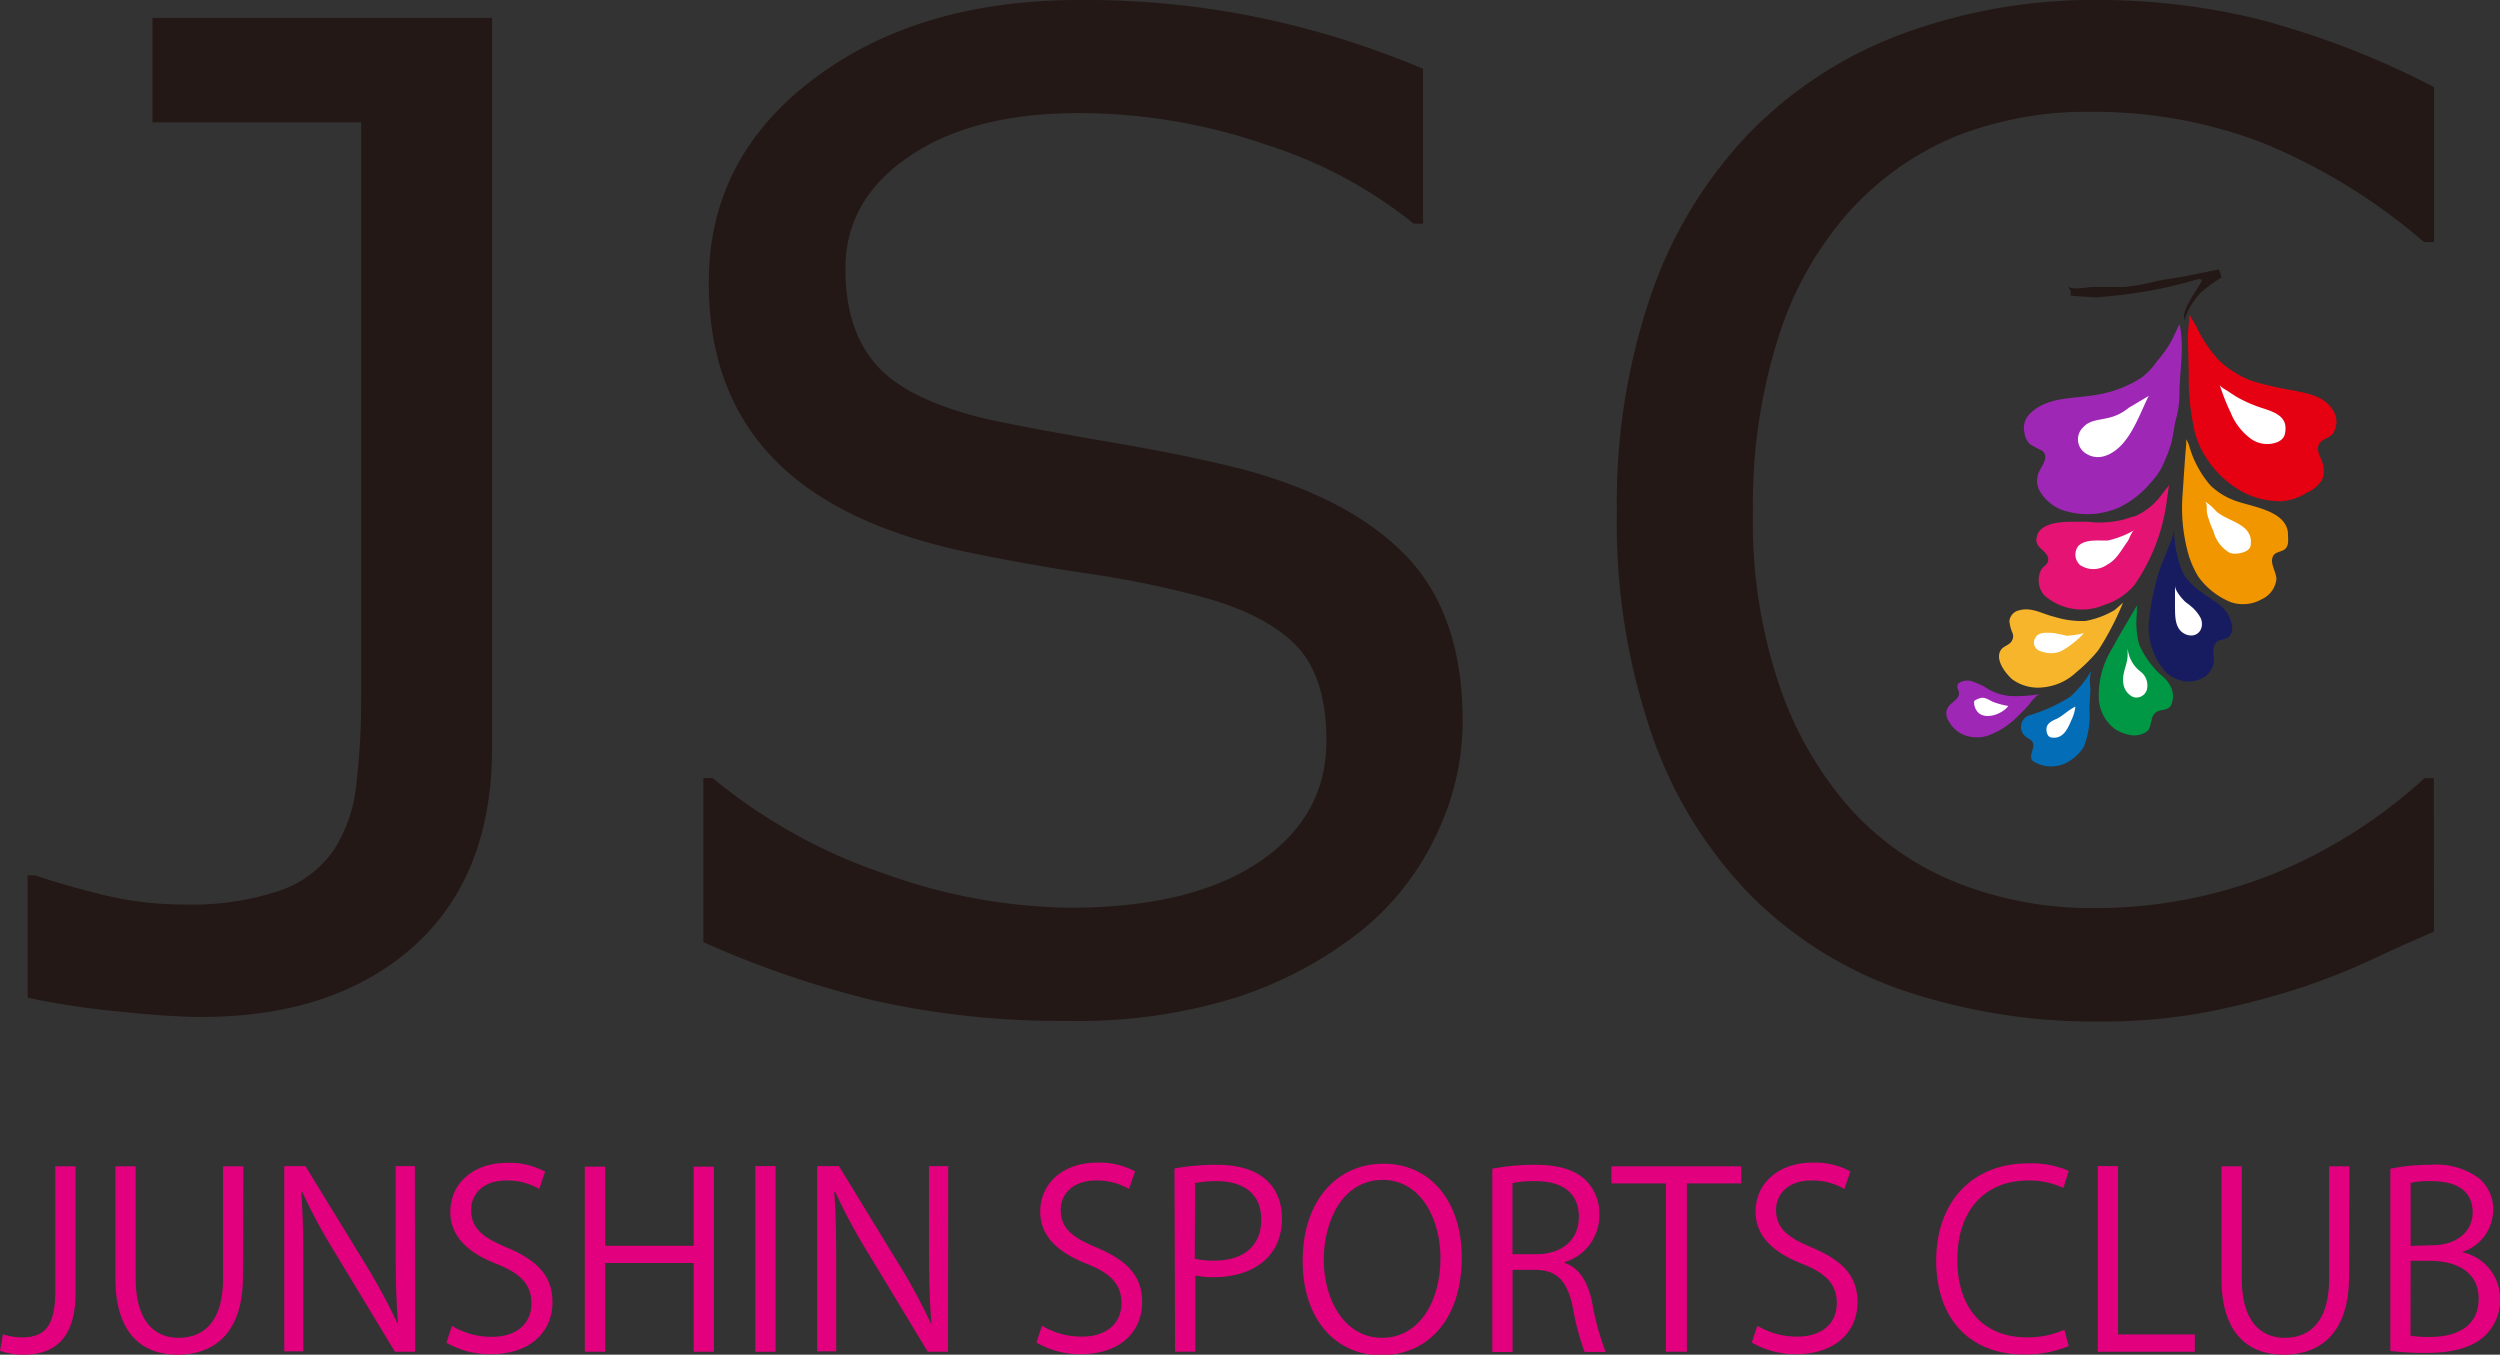 <svg xmlns="http://www.w3.org/2000/svg" viewBox="0 0 229.61 124.42"><rect x="0" y="0" width="229.61" height="124.42" fill="#333333" stroke="none"/><defs><style>.cls-1{fill:#e50012;}.cls-1,.cls-10,.cls-2,.cls-3,.cls-4,.cls-5,.cls-6,.cls-7,.cls-8,.cls-9{fill-rule:evenodd;}.cls-2{fill:#fff;}.cls-3{fill:#f29600;}.cls-4{fill:#171c61;}.cls-5{fill:#009844;}.cls-6{fill:#9e28b5;}.cls-7{fill:#e51373;}.cls-8{fill:#f7b52c;}.cls-9{fill:#036eb7;}.cls-10,.cls-11{fill:#231815;}.cls-12{fill:#e3007f;}</style></defs><g id="レイヤー_2" data-name="レイヤー 2"><g id="レイヤー_1-2" data-name="レイヤー 1"><path class="cls-1" d="M202.6,42a8.08,8.08,0,0,1-1-2.22,22.51,22.51,0,0,1-.58-5.24c0-1.28-.07-2.56-.07-3.85l.14-1.79.66,1.15a12.67,12.67,0,0,0,2,3,9,9,0,0,0,3,1.91,27.78,27.78,0,0,0,3.84.89c1.47.32,3,.53,3.78,2a1.92,1.92,0,0,1-.18,2.06c-.47.44-1.26.46-1.3,1.28,0,.46.29.89.41,1.33a2.18,2.18,0,0,1,0,1.47,2.88,2.88,0,0,1-1.4,1.24,5.11,5.11,0,0,1-2.32.8,7.37,7.37,0,0,1-3.33-.71A9.12,9.12,0,0,1,202.6,42Z"/><path class="cls-2" d="M206.73,40.3a5.54,5.54,0,0,1-1.87-2.44c-.4-.81-.72-1.67-1-2.52.08.21.6.48.79.61s.57.38.86.55a12.91,12.91,0,0,0,1.82.83c1,.37,2.59.64,2.58,2,0,.61-.14,1-.73,1.27A2.57,2.57,0,0,1,206.73,40.3Z"/><path class="cls-3" d="M204.9,55.31a6.87,6.87,0,0,1-3-2.35,8.69,8.69,0,0,1-1-2.4,15.83,15.83,0,0,1-.43-5.31c.1-1.48.19-3,.32-4.45v-.46l.23.46a9.56,9.56,0,0,0,2,3.79,6.44,6.44,0,0,0,2.48,1.47c1.49.51,4.58.9,4.64,3,0,.49.12,1.09-.34,1.42-.3.2-.78.21-1,.54-.42.68.32,1.53.27,2.23a2.33,2.33,0,0,1-1.37,1.8A3.48,3.48,0,0,1,204.9,55.31Z"/><path class="cls-2" d="M204.8,50.78a3.17,3.17,0,0,1-1.51-2,8.43,8.43,0,0,1-.59-1.66c-.06-.35.06-.74-.16-1.05a5.07,5.07,0,0,1,1,.88c1.09,1,3.45,1.13,3.17,3.14-.07.52-.82.73-1.26.75A1.44,1.44,0,0,1,204.8,50.78Z"/><path class="cls-4" d="M200,62.39a2.66,2.66,0,0,1-1.13-.72A6.1,6.1,0,0,1,197.38,57a22.77,22.77,0,0,1,.88-4.39c.26-.84.66-1.63.94-2.47a5.71,5.71,0,0,0,.47-1.43,10.67,10.67,0,0,0,.67,3.53c.52,1.48,2.21,2.36,3.41,3.23A3,3,0,0,1,205,57.49a1.17,1.17,0,0,1-.29,1c-.32.29-.91.21-1.17.53-.5.6-.11,1.2-.23,1.9A2.22,2.22,0,0,1,202.7,62,2.67,2.67,0,0,1,200,62.39Z"/><path class="cls-2" d="M201,58.34a1.16,1.16,0,0,1-.34-.12c-.94-.47-.89-1.65-.9-2.54,0-.52,0-1,0-1.55v-.34c0,.45.61,1.16.91,1.45.15.14.33.24.48.38a3.54,3.54,0,0,1,1,1.21C202.47,57.76,201.85,58.52,201,58.34Z"/><path class="cls-5" d="M195.24,67.41a3.49,3.49,0,0,1-1-.46,3.72,3.72,0,0,1-1.48-2.85A8.08,8.08,0,0,1,194,59.54c.71-1.33,1.51-2.61,2.26-3.92v.71a8.08,8.08,0,0,0,.19,2.82,8.29,8.29,0,0,0,1.42,2.23c.4.52,1,.83,1.33,1.4a2,2,0,0,1,.19,2c-.25.47-.83.35-1.27.58-.67.35-.44,1.22-.85,1.75a2,2,0,0,1-1.48.42A3.45,3.45,0,0,1,195.24,67.41Z"/><path class="cls-2" d="M195.88,64a1.59,1.59,0,0,1-.87-1.28c-.13-.91.4-1.7.4-2.57v-.61a3.06,3.06,0,0,0,1.13,2.1,1.6,1.6,0,0,1,.66,1.59,1,1,0,0,1-1.16.82Z"/><path class="cls-6" d="M187.35,41.29a9.32,9.32,0,0,1-.89-.48,1.68,1.68,0,0,1-.52-1.05,1.79,1.79,0,0,1,.45-1.71c1.55-1.64,4.06-1.41,6.1-1.78a10.74,10.74,0,0,0,4.2-1.59,6.56,6.56,0,0,0,1.46-1.56,10.87,10.87,0,0,0,1.28-1.8c.25-.52.49-1,.74-1.55.46,1.94.05,4.13,0,6.11a9,9,0,0,1-.27,2.44c-.25.84-.28,1.73-.54,2.56a13.45,13.45,0,0,1-.86,2.12,6.26,6.26,0,0,1-1,1.36,8.65,8.65,0,0,1-2.84,2.23,7.19,7.19,0,0,1-5.37.21,4.08,4.08,0,0,1-2-1.79,1.92,1.92,0,0,1,0-1.7c.21-.48.77-1.12.48-1.68A.82.82,0,0,0,187.35,41.29Z"/><path class="cls-2" d="M191.58,41.65a1.52,1.52,0,0,1-.29-2.37c.59-.68,1.39-.68,2.21-.87a4.45,4.45,0,0,0,2-.95l1.85-1.1c-.94,1.84-1.84,4.86-4.1,5.54A2,2,0,0,1,191.58,41.65Z"/><path class="cls-7" d="M187.94,50.9c-.32-.46-.94-.71-.91-1.34.08-1.51,2.12-1.63,3.19-1.64h1.53a9,9,0,0,0,3.47-.25c.38-.16.79-.2,1.16-.39a6.3,6.3,0,0,0,1.83-1.43l1-1.28s-.16,1.11-.17,1.15a17.51,17.51,0,0,1-3,8,5.92,5.92,0,0,1-2.84,1.86,5.07,5.07,0,0,1-2.72.35,5.21,5.21,0,0,1-2.72-1.25,2.09,2.09,0,0,1-.29-2.34c.18-.34.64-.48.65-.93A.78.78,0,0,0,187.94,50.9Z"/><path class="cls-2" d="M191.07,51.92a1.29,1.29,0,0,1-.19-1.77c.65-.67,1.89-.47,2.73-.51a8.73,8.73,0,0,0,2.5-1c-.36.14-.51.82-.72,1.11-.54.73-1,1.67-1.83,2.09a2.18,2.18,0,0,1-2.43.11Z"/><path class="cls-8" d="M184.86,58.19a3.81,3.81,0,0,1-.31-1.14,1.14,1.14,0,0,1,.92-1c1.16-.32,2.16.37,3.25.61a8.26,8.26,0,0,0,2.83.37,8.16,8.16,0,0,0,2.67-1l.77-.68a26.75,26.75,0,0,1-2.28,4.38,14.38,14.38,0,0,1-2,2,5.12,5.12,0,0,1-3,1.39,4,4,0,0,1-2.9-.73c-.63-.55-1.66-1.89-1-2.75.25-.32.75-.4.95-.76A.82.82,0,0,0,184.86,58.19Z"/><path class="cls-2" d="M187.34,59.78a.8.8,0,0,1-.41-1.18c.27-.56.93-.48,1.45-.48a8.13,8.13,0,0,1,1.39.27,7.55,7.55,0,0,0,1.63-.24,8.38,8.38,0,0,1-2.18,1.7A2.67,2.67,0,0,1,187.34,59.78Z"/><path class="cls-9" d="M186.35,67.86a2.37,2.37,0,0,1-.39-.28,1.14,1.14,0,0,1,.32-1.85A15.3,15.3,0,0,0,190.13,64a9.65,9.65,0,0,0,1.93-2.38,4.09,4.09,0,0,0-.07,1.56c0,.62-.07,1.24-.09,1.86a7.92,7.92,0,0,1-.53,3.58,4.32,4.32,0,0,1-1.51,1.4,3.1,3.1,0,0,1-3.05-.06c-.49-.26-.17-.88-.08-1.28S186.64,68,186.35,67.86Z"/><path class="cls-2" d="M188.47,67.74c-.26,0-.46-.21-.51-.62-.07-.64.43-.88.93-1.1s1.1-.83,1.72-1.12a3.79,3.79,0,0,1-.36,1.23C189.93,66.88,189.51,67.88,188.47,67.74Z"/><path class="cls-6" d="M179.05,66.33a1.35,1.35,0,0,1-.28-1c.13-.68.77-.81,1.07-1.35s-.36-.84.08-1.25a1.41,1.41,0,0,1,1.38-.08,5.9,5.9,0,0,1,1,.44,4.76,4.76,0,0,0,2.42.84,14,14,0,0,0,2.67-.18c-.35.05-.85.71-1.07,1a15.2,15.2,0,0,1-1.12,1.15,7.14,7.14,0,0,1-2.74,1.7,3.36,3.36,0,0,1-1.78,0,2.79,2.79,0,0,1-1.47-1Z"/><path class="cls-2" d="M181.68,65.44a1.36,1.36,0,0,1-.37-1c0-.15.53-.32.64-.34.4-.07.74.2,1.09.36a7.73,7.73,0,0,0,1.41.38C183.93,65.56,182.4,66.15,181.68,65.44Z"/><path class="cls-10" d="M190.18,27.16v-.44l-.25-.45c.24.43,1.86.09,2.25.08,1,0,2,0,3,0a18.89,18.89,0,0,0,2.8-.51c.94-.21,1.89-.3,2.82-.49l3-.61.24.73a14.55,14.55,0,0,0-1.93,1.42,7,7,0,0,0-1.31,2l-.2.58,0-.58a3.56,3.56,0,0,1,.45-1.12c.35-.73.87-1.34,1.21-2.07l-.33-.08a40.51,40.51,0,0,1-6.56,1.4c-.94.12-1.88.21-2.83.3Z"/><path class="cls-11" d="M45.2,68.6q0,11.91-7.26,18.36T18.46,93.4c-1.94,0-4.54-.18-7.78-.52a72.92,72.92,0,0,1-8.14-1.25V80.39h.67c1.66.57,3.7,1.16,6.14,1.77a31.05,31.05,0,0,0,7.47.91,25.34,25.34,0,0,0,8.9-1.28,9.91,9.91,0,0,0,4.89-3.65,13.42,13.42,0,0,0,2.1-6,64.82,64.82,0,0,0,.46-8.14V11.24H14V1.64H45.2Z"/><path class="cls-11" d="M134.34,66.3a24.12,24.12,0,0,1-2.46,10.45A24.86,24.86,0,0,1,125,85.5a36.73,36.73,0,0,1-11.33,6.07,48.88,48.88,0,0,1-15.59,2.19,77.94,77.94,0,0,1-17.59-1.82,89.9,89.9,0,0,1-15.89-5.41V71.46h.85a50,50,0,0,0,15.86,8.81,51.92,51.92,0,0,0,16.9,3.1q11.18,0,17.41-4.19T121.82,68q0-6-2.94-8.88t-9-4.43a89.88,89.88,0,0,0-9.87-2q-5.33-.78-11.27-2-12-2.55-17.84-8.72t-5.8-16.07q0-11.37,9.6-18.63T99.1,0a78.77,78.77,0,0,1,17.5,1.82,81.26,81.26,0,0,1,14.1,4.5V20.54h-.86a41.65,41.65,0,0,0-13.58-7.26A52.58,52.58,0,0,0,99,10.39q-9.67,0-15.53,4T77.65,24.73q0,5.65,2.91,8.87t10.27,4.93q3.89.84,11.06,2.06t12.16,2.49q10.08,2.69,15.19,8.08T134.34,66.3Z"/><path class="cls-11" d="M223.55,85.56q-3.35,1.45-6.05,2.73A60.52,60.52,0,0,1,210.42,91a73,73,0,0,1-8,2,51.49,51.49,0,0,1-9.57.82A55,55,0,0,1,174.9,91a36.52,36.52,0,0,1-14-8.66,39.51,39.51,0,0,1-9.12-14.68A59.62,59.62,0,0,1,148.5,47a58.89,58.89,0,0,1,3.16-20,40.49,40.49,0,0,1,9.11-14.89,38.1,38.1,0,0,1,13.95-9A50.7,50.7,0,0,1,192.86,0a61.73,61.73,0,0,1,14.55,1.76A78,78,0,0,1,223.55,8V22.24h-.91a54,54,0,0,0-14.83-9.12,43.17,43.17,0,0,0-15.74-2.85,32.81,32.81,0,0,0-12.37,2.22,27.2,27.2,0,0,0-9.81,6.89,31.58,31.58,0,0,0-6.53,11.52A50.42,50.42,0,0,0,161,47a46.72,46.72,0,0,0,2.58,16.41,33,33,0,0,0,6.65,11.18,26.35,26.35,0,0,0,9.94,6.65,33.5,33.5,0,0,0,12,2.16,44.18,44.18,0,0,0,16.29-3,46.75,46.75,0,0,0,14.22-8.93h.85Z"/><path class="cls-12" d="M6.94,118.73c0,4.37-2.08,5.69-4.81,5.69A6.33,6.33,0,0,1,0,124.06l.27-1.52a5.24,5.24,0,0,0,1.72.29c2,0,3.09-.87,3.09-4.25V107.12H6.94Z"/><path class="cls-12" d="M22.31,117.3c0,5.13-2.64,7.12-6,7.12-3.18,0-5.71-1.86-5.71-7V107.12h1.86v10.31c0,3.88,1.7,5.44,3.94,5.44,2.46,0,4.09-1.65,4.09-5.44V107.12h1.86Z"/><path class="cls-12" d="M38.12,124.15H36.27l-5.44-9a52.82,52.82,0,0,1-3.07-5.68l-.09,0c.16,2.17.18,4.17.18,7.12v7.52H26.11V107.1h1.94l5.51,9a54.65,54.65,0,0,1,3,5.57l0,0c-.18-2.37-.22-4.41-.22-7.09V107.1h1.76Z"/><path class="cls-12" d="M49.53,109.2a5.84,5.84,0,0,0-3-.78c-2.37,0-3.26,1.45-3.26,2.68,0,1.68,1,2.53,3.31,3.49,2.75,1.17,4.16,2.58,4.16,5,0,2.7-2,4.78-5.64,4.78A7.89,7.89,0,0,1,41,123.32l.51-1.54a7,7,0,0,0,3.67,1c2.28,0,3.63-1.23,3.63-3.07,0-1.68-.92-2.71-3.14-3.6-2.57-1-4.31-2.46-4.31-4.81,0-2.6,2.1-4.5,5.21-4.5a6.85,6.85,0,0,1,3.49.81Z"/><path class="cls-12" d="M65.57,124.15H63.71V116H55.57v8.15H53.71v-17h1.86v7.27h8.14v-7.27h1.86Z"/><path class="cls-12" d="M69.37,107.1h1.86v17.05H69.37Z"/><path class="cls-12" d="M87.07,124.15H85.21l-5.44-9a52.7,52.7,0,0,1-3.06-5.68l-.09,0c.16,2.17.18,4.17.18,7.12v7.52H75.05V107.1h2l5.5,9a52.73,52.73,0,0,1,3,5.57l0,0c-.18-2.37-.23-4.41-.23-7.09V107.1h1.77Z"/><path class="cls-12" d="M103.69,109.2a5.84,5.84,0,0,0-3-.78c-2.37,0-3.27,1.45-3.27,2.68,0,1.68,1,2.53,3.32,3.49,2.75,1.17,4.16,2.58,4.16,5,0,2.7-2,4.78-5.64,4.78a7.86,7.86,0,0,1-4.07-1.07l.51-1.54a7,7,0,0,0,3.67,1c2.28,0,3.63-1.23,3.63-3.07,0-1.68-.92-2.71-3.14-3.6-2.57-1-4.32-2.46-4.32-4.81,0-2.6,2.11-4.5,5.22-4.5a6.85,6.85,0,0,1,3.49.81Z"/><path class="cls-12" d="M107.87,107.32a21.38,21.38,0,0,1,3.87-.34c5.51,0,6,3.54,6,4.88,0,4-3.2,5.44-6.22,5.44a6.69,6.69,0,0,1-1.74-.16v7h-1.86Zm1.86,8.28a7,7,0,0,0,1.79.18c2.68,0,4.32-1.34,4.32-3.78s-1.75-3.52-4.08-3.52a9.72,9.72,0,0,0-2,.18Z"/><path class="cls-12" d="M134.25,115.47c0,6-3.36,9-7.39,9-4.23,0-7.22-3.34-7.22-8.66,0-5.55,3.15-8.93,7.43-8.93S134.25,110.32,134.25,115.47Zm-12.67.24c0,3.63,1.88,7.16,5.35,7.16s5.37-3.42,5.37-7.31c0-3.43-1.68-7.19-5.32-7.19S121.58,112.09,121.58,115.71Z"/><path class="cls-12" d="M143.71,116c1.32.43,2.1,1.7,2.51,3.56a24.18,24.18,0,0,0,1.25,4.61h-1.93a22.69,22.69,0,0,1-1.09-4.12c-.5-2.37-1.44-3.42-3.45-3.42h-2.08v7.54h-1.86V107.34a20.47,20.47,0,0,1,3.87-.36c2.22,0,3.67.45,4.68,1.39a4.28,4.28,0,0,1,1.28,3.18,4.47,4.47,0,0,1-3.18,4.36Zm-2.6-.81c2.37,0,3.9-1.34,3.9-3.4,0-2.53-1.91-3.31-4-3.31a9.92,9.92,0,0,0-2.1.18v6.53Z"/><path class="cls-12" d="M159.93,108.69h-5v15.46H153V108.69h-5v-1.57h11.91Z"/><path class="cls-12" d="M169.39,109.2a5.84,5.84,0,0,0-3-.78c-2.37,0-3.27,1.45-3.27,2.68,0,1.68,1,2.53,3.32,3.49,2.75,1.17,4.16,2.58,4.16,5,0,2.7-2,4.78-5.64,4.78a7.86,7.86,0,0,1-4.07-1.07l.51-1.54a7,7,0,0,0,3.67,1c2.28,0,3.63-1.23,3.63-3.07,0-1.68-.92-2.71-3.14-3.6-2.57-1-4.32-2.46-4.32-4.81,0-2.6,2.11-4.5,5.22-4.5a6.85,6.85,0,0,1,3.49.81Z"/><path class="cls-12" d="M190,123.63a10.45,10.45,0,0,1-4.25.76c-4.39,0-7.92-2.84-7.92-8.61,0-5.51,3.42-8.93,8.41-8.93a8.64,8.64,0,0,1,3.76.69l-.49,1.57a7.4,7.4,0,0,0-3.22-.69c-3.87,0-6.52,2.59-6.52,7.29,0,4.48,2.42,7.12,6.41,7.12a8.34,8.34,0,0,0,3.42-.7Z"/><path class="cls-12" d="M201.58,124.15h-8.91V107.1h1.86v15.46h7.05Z"/><path class="cls-12" d="M215.74,117.3c0,5.13-2.64,7.12-6,7.12-3.18,0-5.71-1.86-5.71-7V107.12h1.86v10.31c0,3.88,1.7,5.44,3.94,5.44,2.46,0,4.09-1.65,4.09-5.44V107.12h1.86Z"/><path class="cls-12" d="M226.1,115a4.36,4.36,0,0,1,3.51,4.29,4.49,4.49,0,0,1-1.36,3.36c-1.15,1.12-3,1.61-5.55,1.61a29.29,29.29,0,0,1-3.16-.18V107.34a18.56,18.56,0,0,1,3.67-.36,6.65,6.65,0,0,1,4.5,1.26,3.74,3.74,0,0,1,1.27,3A4.08,4.08,0,0,1,226.1,115Zm-2.71-.63c2.26,0,3.71-1.3,3.71-3v0c0-2-1.47-2.89-3.8-2.89a7.9,7.9,0,0,0-1.9.16v5.79Zm-2,8.3a9.47,9.47,0,0,0,1.81.12c2.35,0,4.45-.92,4.45-3.5s-2.21-3.49-4.47-3.49H221.4Z"/></g></g></svg>